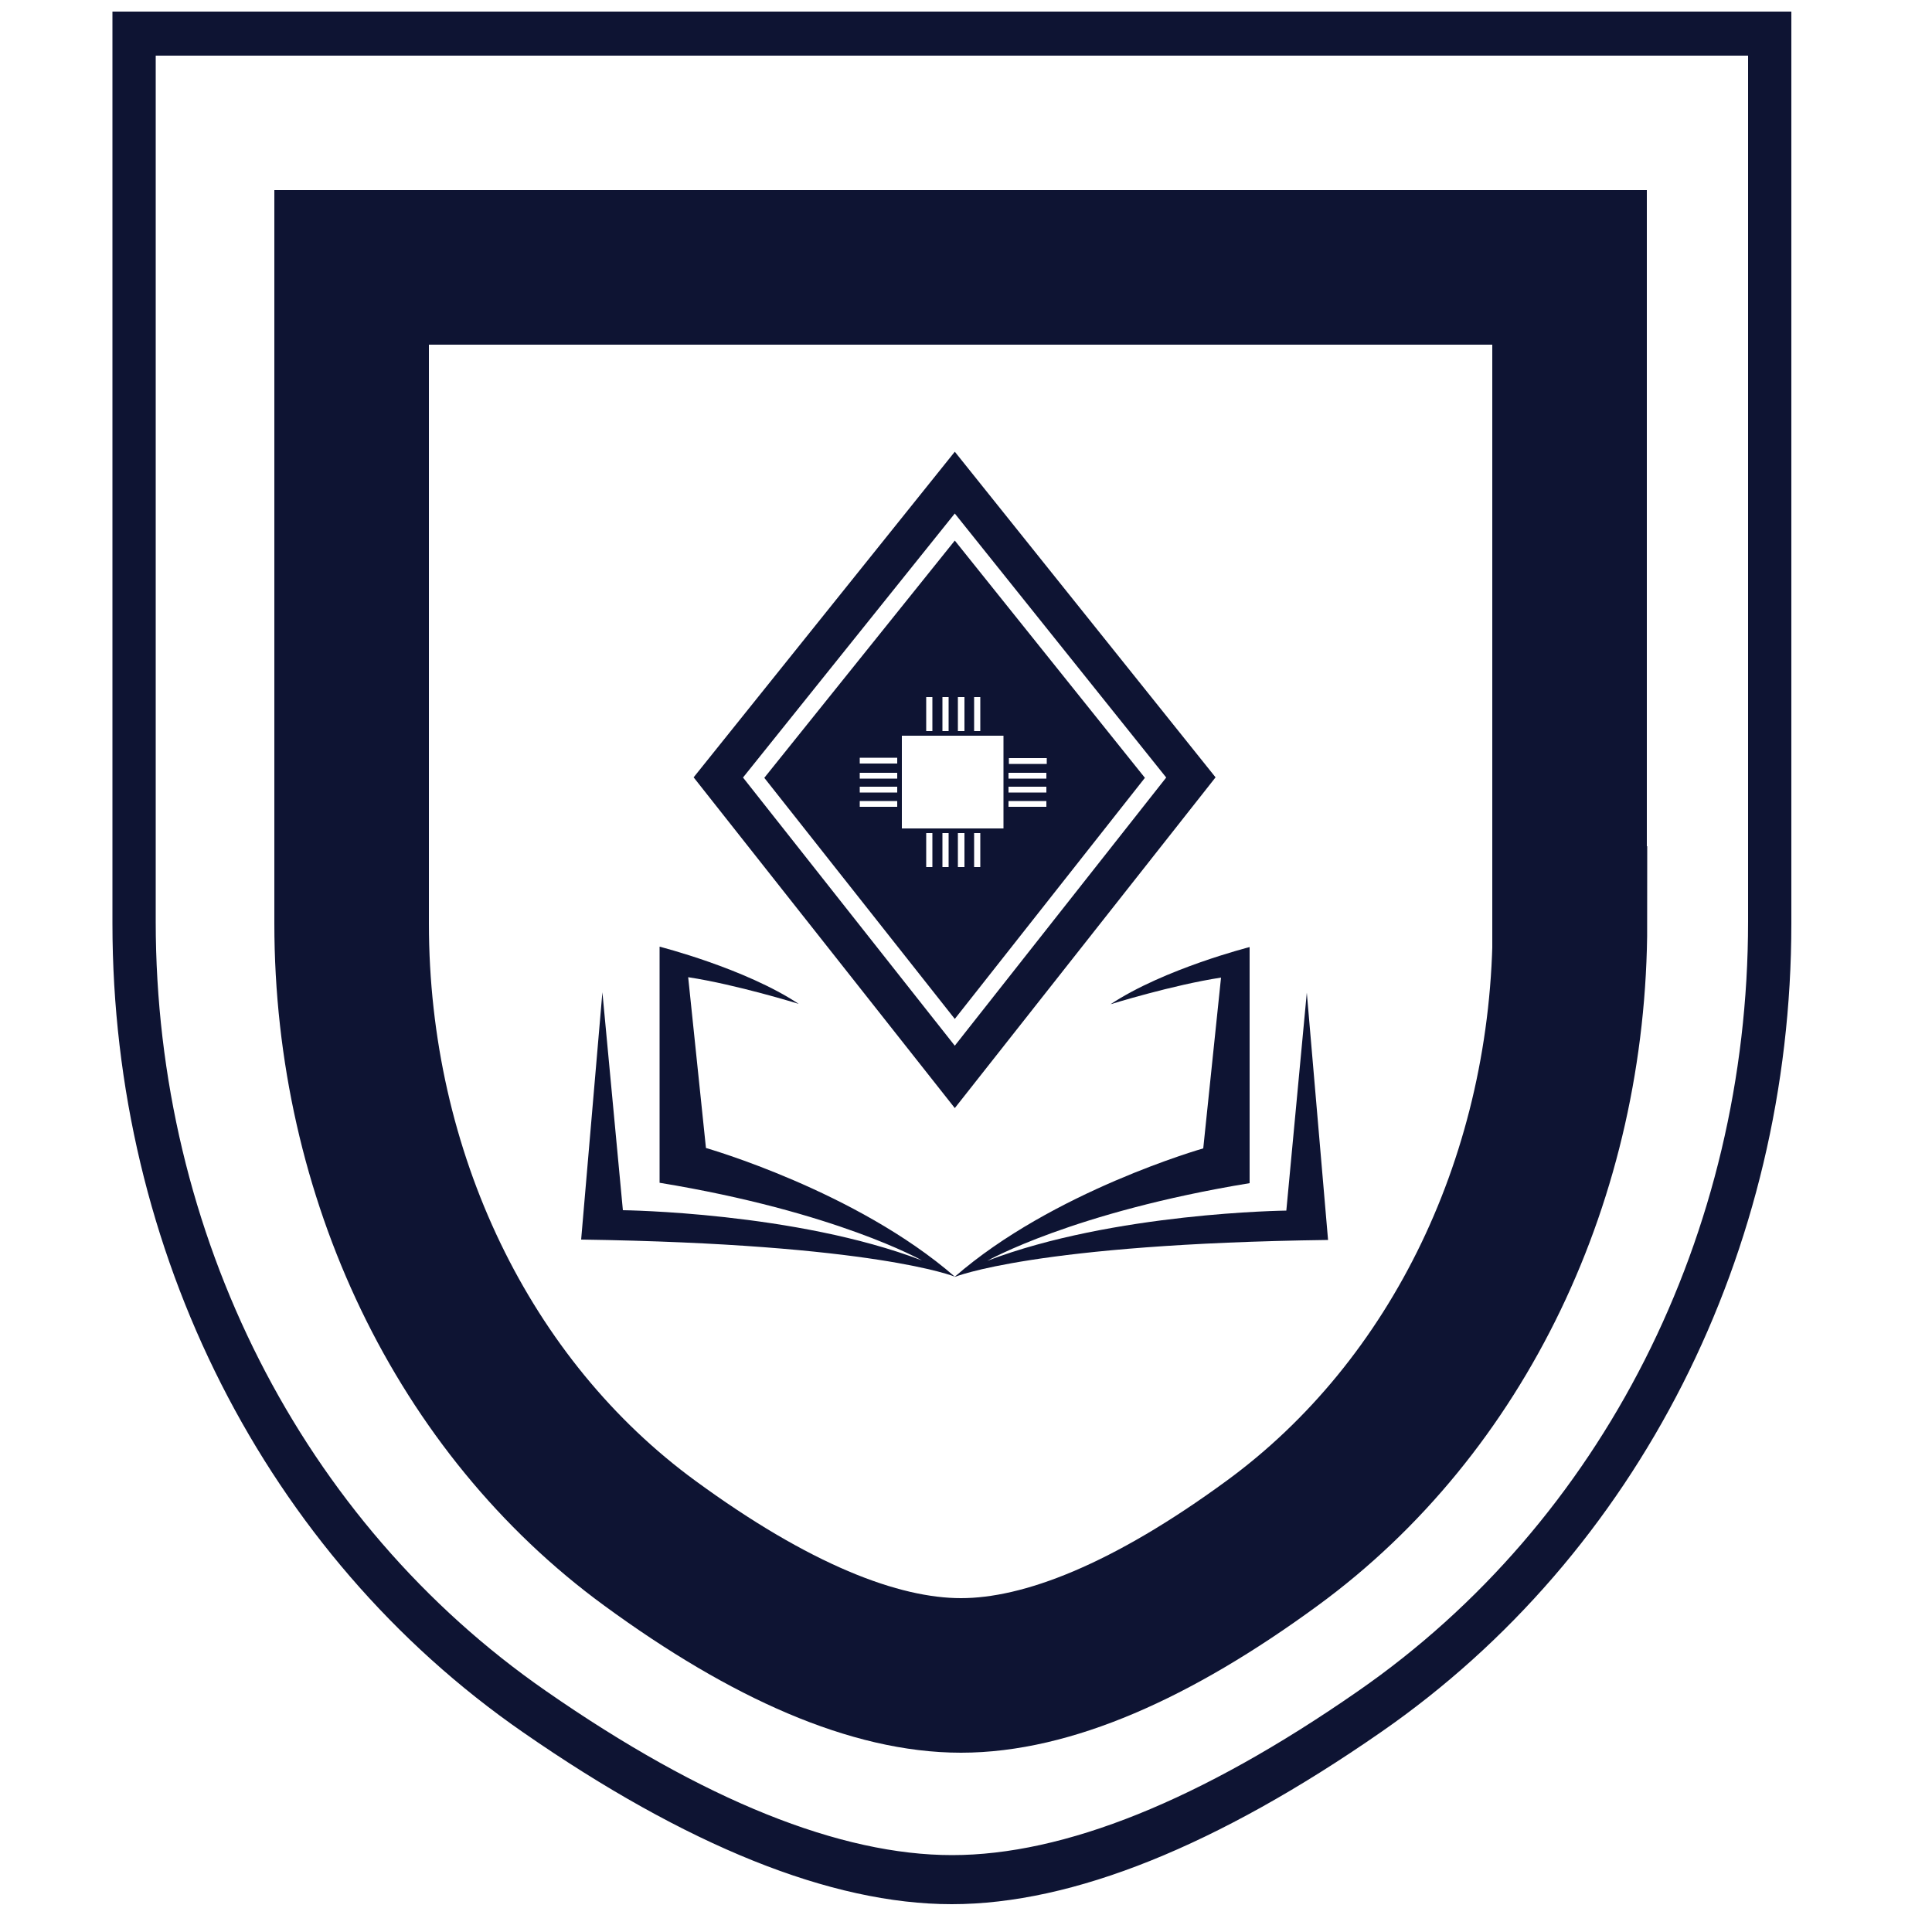 <svg xmlns="http://www.w3.org/2000/svg" xmlns:xlink="http://www.w3.org/1999/xlink" id="Layer_1" x="0px" y="0px" viewBox="0 0 50 50" style="enable-background:new 0 0 50 50;" xml:space="preserve"><style type="text/css">	.st0{fill:none;stroke:#0E1433;stroke-width:4;stroke-miterlimit:10;}	.st1{fill:#0E1433;stroke:#0E1433;stroke-width:0.5;stroke-miterlimit:10;}	.st2{fill:#0E1433;}	.st3{fill:none;stroke:#0E1433;stroke-miterlimit:10;}</style><path class="st0" d="M40.63,23.9c0,6.51-2.88,12.51-7.71,16.04c-3.1,2.27-5.81,3.42-8.05,3.42c-2.24,0-4.95-1.15-8.05-3.42 C11.99,36.41,9.1,30.41,9.1,23.9V6.92h31.52V23.9z"></path><path class="st1" d="M3.16,0.55V23.9c0,8.41,3.93,16.16,10.51,20.72c4.22,2.93,7.91,4.41,10.96,4.41c3.06,0,6.75-1.48,10.97-4.41 c6.58-4.56,10.51-12.3,10.51-20.72V0.55H3.16z M45.49,23.85c0,8.17-3.81,15.69-10.2,20.12c-4.1,2.85-7.68,4.29-10.65,4.29 c-2.96,0-6.55-1.44-10.65-4.29C7.6,39.54,3.78,32.02,3.78,23.85V1.19h41.71V23.85z"></path><g>	<path class="st2" d="M34.37,32.09c-7.6,0.1-9.67,0.96-9.67,0.96c2.54-2.22,6.44-3.33,6.44-3.33l0.46-4.42  c-1.25,0.19-2.86,0.69-2.86,0.69c1.39-0.92,3.6-1.48,3.6-1.48v6.11c-4.57,0.75-6.79,2.01-6.79,2.01c3.27-1.25,7.74-1.3,7.74-1.3  l0.53-5.64L34.37,32.09z"></path>	<path class="st2" d="M15.59,25.68l0.53,5.64c0,0,4.47,0.05,7.74,1.3c0,0-2.22-1.26-6.79-2.01v-6.11c0,0,2.21,0.56,3.6,1.48  c0,0-1.61-0.5-2.86-0.69l0.46,4.42c0,0,3.89,1.11,6.44,3.33c0,0-2.07-0.85-9.67-0.96L15.59,25.68z"></path></g><g>	<path class="st2" d="M24.71,13.99l-4.93,6.14l4.93,6.24l4.92-6.24L24.71,13.99z M25.21,18.04h0.16v0.88h-0.16V18.04z M24.79,18.04  h0.17v0.88h-0.17V18.04z M24.39,18.04h0.16v0.88h-0.16V18.04z M23.97,18.04h0.16v0.88h-0.16V18.04z M23.22,20.88h-0.97v-0.15h0.97  V20.88z M23.22,20.51h-0.97v-0.15h0.97V20.51z M23.22,20.15h-0.97v-0.15h0.97V20.15z M23.22,19.76h-0.97v-0.15h0.97V19.76z   M24.13,22.44h-0.16v-0.88h0.16V22.44z M24.55,22.44h-0.16v-0.88h0.16V22.44z M24.96,22.44h-0.17v-0.88h0.17V22.44z M25.37,22.44  h-0.16v-0.88h0.16V22.44z M25.97,21.44h-2.63v-2.4h2.63V21.44z M27.08,20.88h-0.98v-0.15h0.98V20.88z M27.08,20.51h-0.98v-0.15  h0.98V20.51z M27.08,20.15h-0.98V20h0.98V20.15z M26.11,19.77v-0.15h0.98v0.15H26.11z"></path>	<g>		<polygon class="st3" points="30.82,20.12 24.71,12.49 18.59,20.12 24.71,27.87   "></polygon>	</g></g></svg>